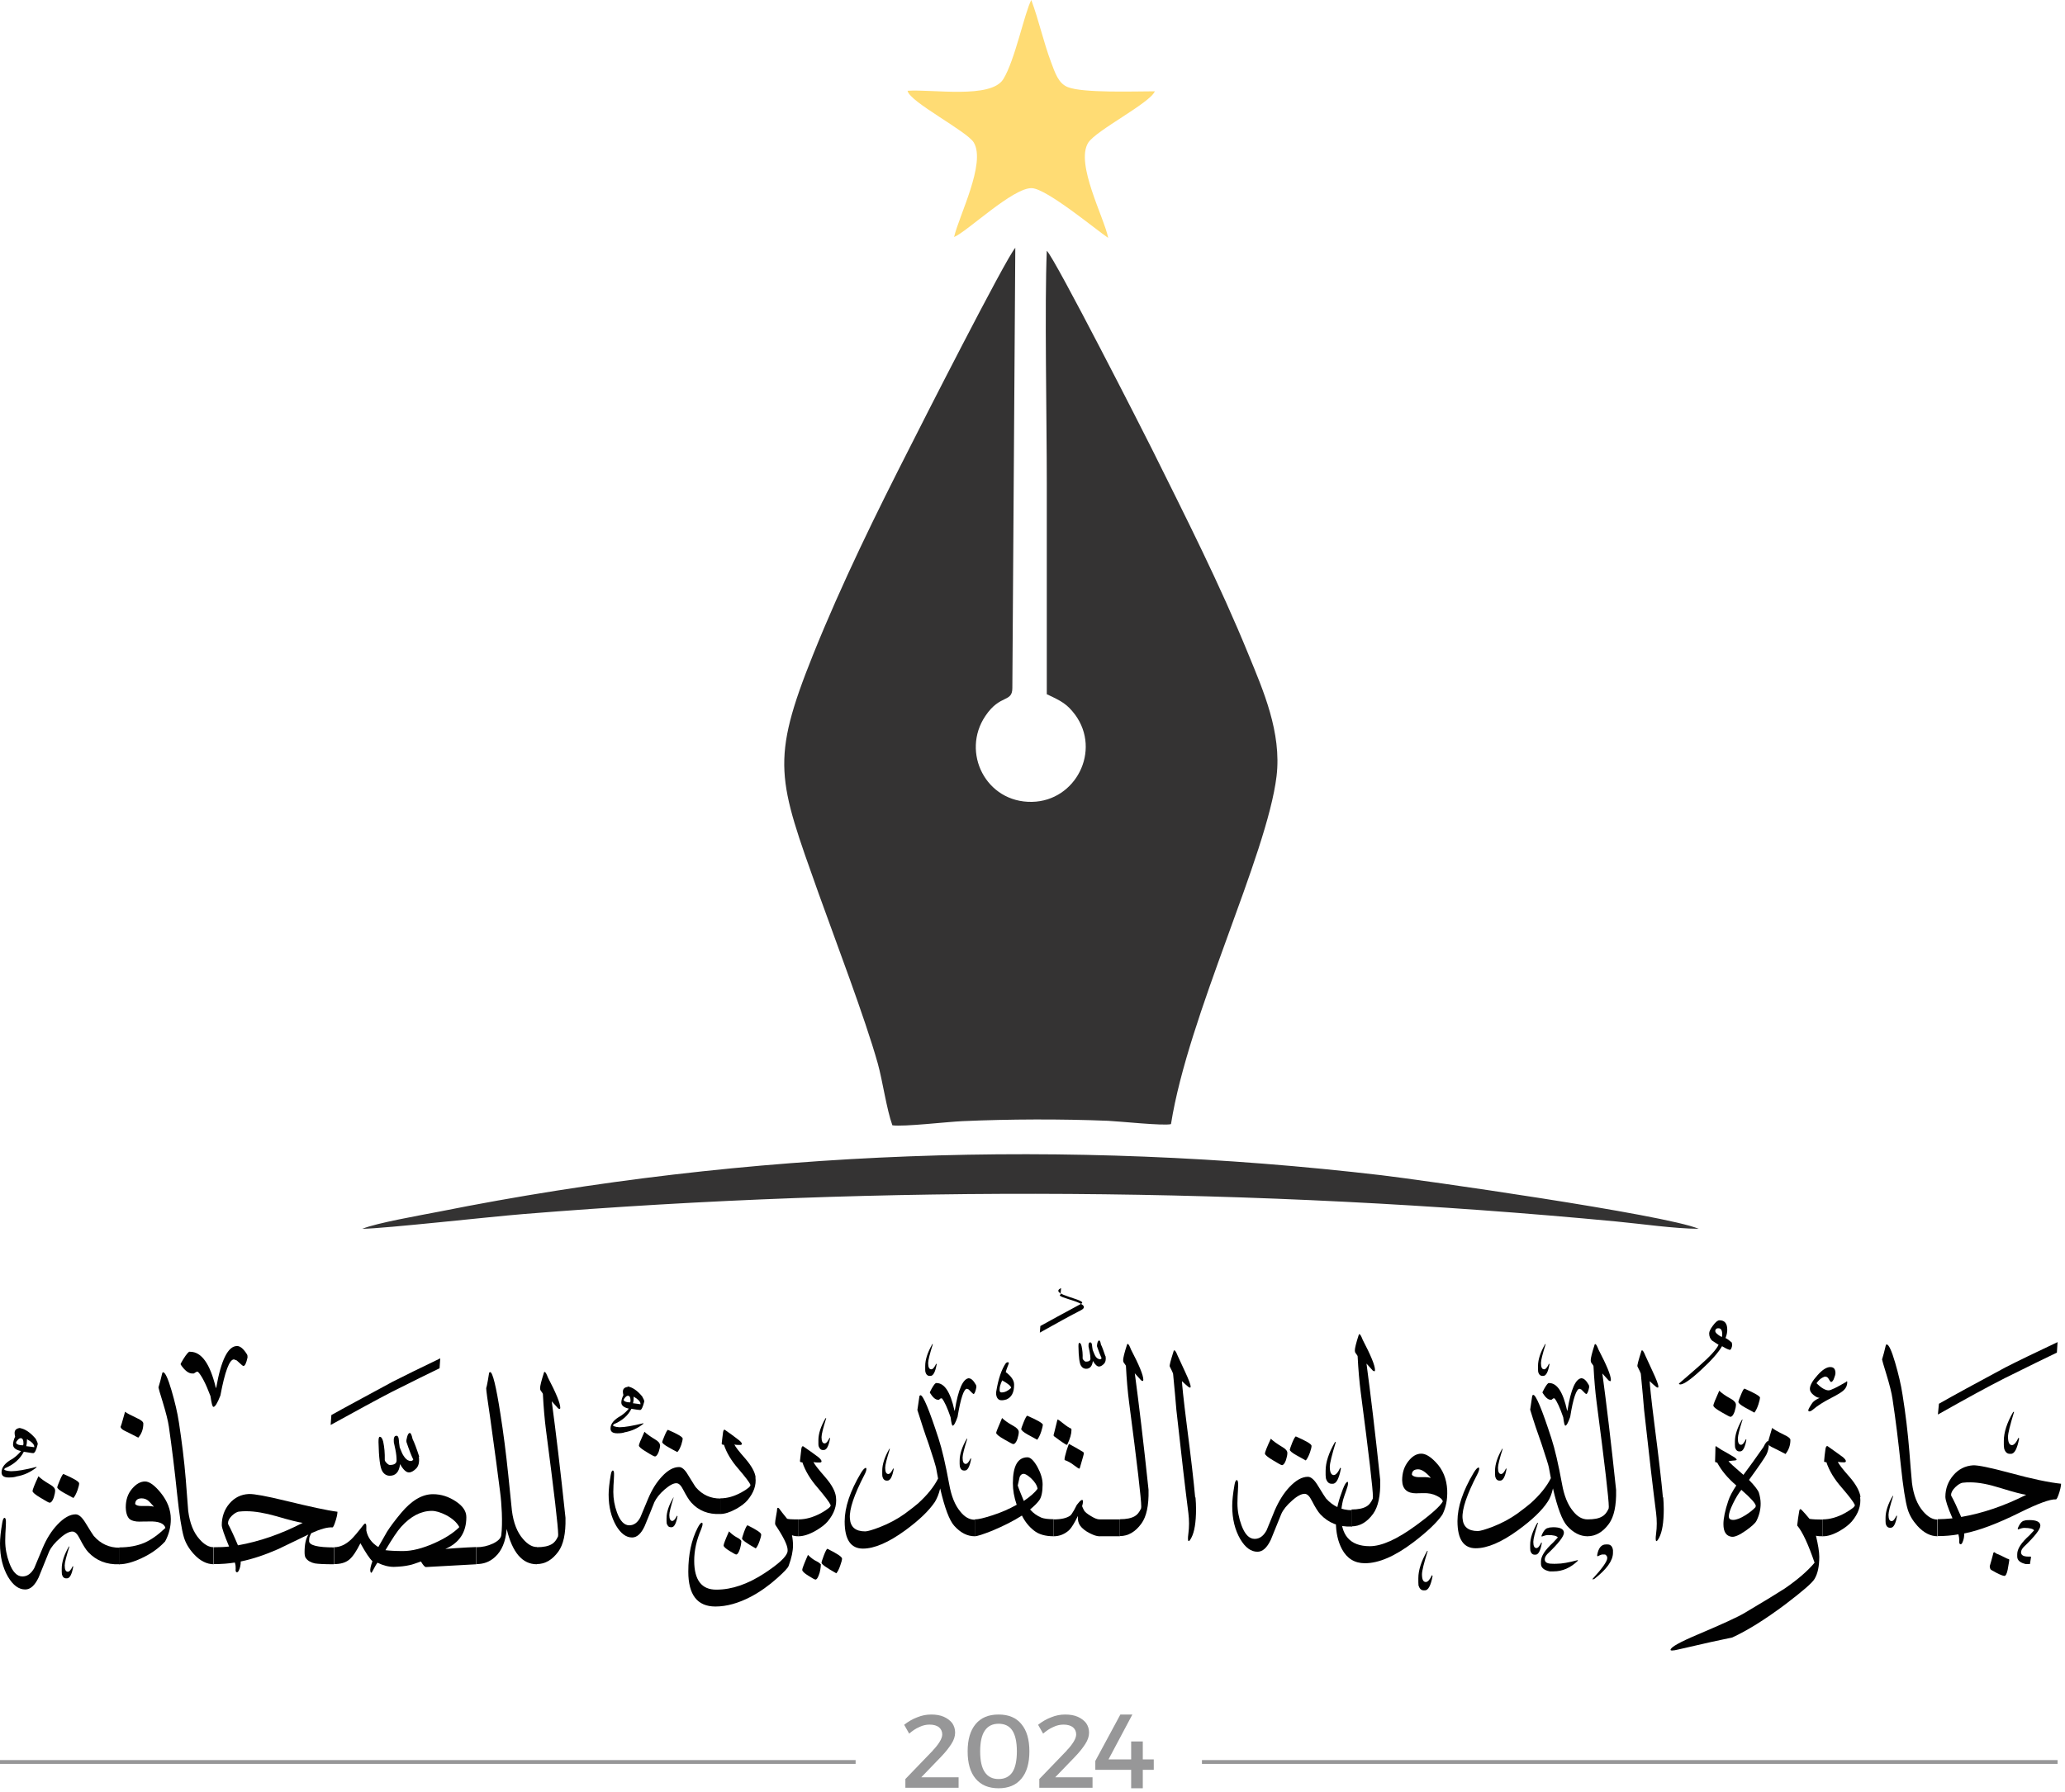 <svg width="174" height="151" viewBox="0 0 174 151" fill="none" xmlns="http://www.w3.org/2000/svg">
<path fill-rule="evenodd" clip-rule="evenodd" d="M75.203 94.844C76.156 94.976 79.791 94.551 81.095 94.492C85.038 94.316 89.42 94.302 93.378 94.463C94.345 94.507 98.068 94.903 98.669 94.741C100.12 85.552 106.759 72.111 107.565 65.413C108.005 61.734 106.422 58.143 105.22 55.212C102.758 49.173 99.885 43.531 97.086 37.888C96.529 36.759 88.893 21.765 88.204 21.135C88.013 25.693 88.204 35.382 88.204 40.731V58.51C89.464 59.096 89.919 59.345 90.593 60.239C92.806 63.259 90.652 67.509 86.958 67.582C83.074 67.656 80.963 63.405 83.03 60.342C84.276 58.48 85.302 59.243 85.302 57.982L85.551 20.886C84.76 21.751 77.387 36.261 76.713 37.609C73.855 43.208 70.938 49.144 68.52 55.153C64.885 64.197 65.545 65.662 68.974 75.292C70.367 79.19 72.873 85.757 73.958 89.611C74.368 91.077 74.705 93.495 75.189 94.829" fill="#343333"/>
<path fill-rule="evenodd" clip-rule="evenodd" d="M30.545 103.565C32.494 103.536 41.215 102.554 44.132 102.319C74.471 99.857 105.88 100.062 136.205 102.949C138.374 103.155 141.042 103.55 143.138 103.565C140.236 102.348 119.526 99.417 116.419 99.051C89.875 95.944 63.171 96.896 37.023 102.114C35.455 102.422 31.732 103.067 30.53 103.565" fill="#343333"/>
<path fill-rule="evenodd" clip-rule="evenodd" d="M76.478 7.665C76.654 8.589 81.462 11.051 82.048 12.004C83.103 13.748 80.788 18.218 80.392 19.977C81.462 19.552 85.39 15.771 86.958 15.859C88.233 15.932 92.352 19.361 93.378 20.05C93.055 18.365 90.593 13.792 91.692 12.033C92.337 10.992 96.925 8.677 97.306 7.695C95.693 7.695 91.252 7.856 89.977 7.343C89.186 7.035 88.907 6.156 88.556 5.218C87.911 3.488 87.544 1.744 86.899 0C86.343 1.026 85.522 5.086 84.54 6.669C83.499 8.354 78.574 7.504 76.464 7.651" fill="#FFDC74"/>
<path d="M37.096 114.499L37.038 115.32C36.217 115.716 34.868 116.375 33.007 117.313C31.761 117.958 30.046 118.896 27.862 120.098L27.921 119.263C28.962 118.676 30.691 117.753 33.066 116.463C34.047 115.965 35.381 115.305 37.096 114.484M35.293 122.78C35.352 123.22 35.279 123.542 35.074 123.762C34.854 123.982 34.648 124.099 34.458 124.099C34.223 124.099 33.974 123.865 33.71 123.396C33.637 124.055 33.344 124.378 32.846 124.378C32.582 124.378 32.362 124.246 32.215 123.997C32.025 123.689 31.922 122.868 31.893 121.534C31.893 121.241 31.922 121.095 31.996 121.095C32.127 121.095 32.215 121.227 32.289 121.505C32.391 121.974 32.435 122.487 32.421 123.044C32.421 123.117 32.479 123.205 32.582 123.308C32.684 123.41 32.773 123.469 32.846 123.469C33.227 123.469 33.417 123.337 33.417 123.088C33.417 122.824 33.388 122.516 33.315 122.165C33.227 121.769 33.183 121.564 33.183 121.549C33.154 121.183 33.227 121.007 33.403 121.007C33.52 121.007 33.593 121.124 33.608 121.373C33.608 121.49 33.637 121.696 33.681 121.989C33.813 122.326 33.916 122.575 34.004 122.692C34.15 122.927 34.311 123.073 34.487 123.117C34.634 123.161 34.751 123.132 34.824 123.015C34.678 122.722 34.487 122.238 34.253 121.549C34.223 121.432 34.253 121.285 34.311 121.08C34.37 120.875 34.443 120.772 34.531 120.772C34.619 120.772 34.693 120.948 34.766 121.285C34.912 121.578 35.103 122.077 35.323 122.766" fill="#010101"/>
<path d="M60.693 127.602C59.682 127.646 58.861 127.324 58.246 126.635C58.055 126.43 57.835 126.063 57.572 125.565C57.396 125.213 57.22 125.023 57.014 125.008C56.765 124.993 56.428 125.169 56.003 125.536C55.578 125.902 55.3 126.268 55.138 126.606C54.875 127.28 54.596 127.954 54.318 128.628C54.025 129.258 53.673 129.581 53.262 129.581C52.749 129.581 52.31 129.244 51.914 128.584C51.504 127.866 51.284 127.001 51.284 125.975C51.284 125.565 51.342 125.008 51.46 124.319C51.504 124.055 51.562 123.938 51.636 123.938C51.723 123.938 51.753 124.085 51.738 124.378C51.738 124.612 51.709 124.891 51.694 125.184C51.694 125.404 51.679 125.594 51.679 125.741C51.679 126.327 51.782 126.899 51.987 127.47C52.251 128.188 52.588 128.555 53.028 128.555C53.409 128.555 53.717 128.335 53.951 127.895C54.171 127.368 54.391 126.84 54.611 126.312C54.933 125.55 55.314 124.935 55.769 124.451C56.267 123.909 56.751 123.645 57.22 123.645C57.454 123.645 57.703 123.85 57.953 124.275C58.363 124.935 58.583 125.301 58.641 125.36C59.184 125.99 59.873 126.298 60.693 126.298V127.617V127.602ZM52.867 116.844C53.292 116.917 53.702 117.196 54.112 117.694C54.23 117.899 54.288 118.031 54.288 118.119C54.171 118.588 54.054 118.837 53.937 118.837C53.819 118.837 53.57 118.794 53.204 118.735C52.911 119.321 52.412 119.746 51.709 120.039L51.665 120.113V120.171C51.665 120.171 51.841 120.274 52.178 120.289H52.222C52.647 120.289 53.306 120.171 54.215 119.951V119.995C53.746 120.376 53.218 120.611 52.647 120.714C52.5 120.772 52.28 120.801 52.017 120.801C51.636 120.801 51.445 120.67 51.445 120.406V120.376C51.445 119.995 51.738 119.644 52.324 119.321C52.588 119.145 52.808 118.94 52.984 118.72C52.574 118.632 52.354 118.456 52.354 118.207C52.354 118.031 52.412 117.812 52.529 117.577C52.5 117.474 52.486 117.372 52.486 117.284C52.486 117.049 52.632 116.917 52.911 116.888M52.559 117.929V118.031C52.632 118.134 52.823 118.193 53.101 118.193L53.13 118.075C53.13 117.782 53.057 117.636 52.911 117.636H52.896C52.808 117.636 52.691 117.738 52.559 117.943M53.394 117.724V117.768C53.394 117.943 53.38 118.119 53.336 118.266C53.702 118.31 53.907 118.339 53.966 118.354V118.31C53.966 118.134 53.775 117.929 53.394 117.709M55.622 121.783C55.622 121.945 55.578 122.135 55.505 122.355C55.402 122.619 55.3 122.751 55.182 122.751C55.124 122.751 54.889 122.634 54.493 122.384C54.054 122.121 53.834 121.945 53.834 121.827C53.834 121.725 53.995 121.344 54.303 120.67C54.479 120.845 54.787 121.065 55.197 121.314C55.475 121.476 55.607 121.637 55.607 121.783M57.527 121.241C57.527 121.329 57.483 121.505 57.41 121.754C57.308 122.047 57.19 122.267 57.073 122.384C56.824 122.253 56.575 122.121 56.326 121.974C55.974 121.783 55.798 121.622 55.798 121.534C55.798 121.49 55.871 121.314 56.003 120.992C56.135 120.67 56.238 120.508 56.282 120.508C57.102 120.86 57.527 121.109 57.527 121.256M56.765 126.195C56.516 126.972 56.399 127.485 56.399 127.69C56.399 128.013 56.487 128.188 56.648 128.188C56.765 128.188 56.897 128.042 57.044 127.749H57.058L57.088 127.793C56.971 128.408 56.809 128.716 56.59 128.716H56.516C56.355 128.716 56.252 128.614 56.179 128.408C56.179 128.32 56.164 128.247 56.164 128.203V127.954C56.164 127.441 56.355 126.869 56.736 126.224H56.78L56.765 126.195Z" fill="#010101"/>
<path d="M63.654 124.509C63.742 125.168 63.508 125.813 62.995 126.429C62.789 126.678 62.467 126.927 62.027 127.176C61.514 127.455 61.074 127.601 60.693 127.601V126.282C61.265 126.282 61.851 126.121 62.467 125.784C63.024 125.476 63.273 125.256 63.229 125.139C63.141 124.919 62.789 124.465 62.188 123.761C61.617 123.102 61.221 122.442 61.001 121.768C60.869 121.768 60.811 121.739 60.811 121.665C60.84 121.431 60.869 121.108 60.928 120.698C60.957 120.507 61.03 120.449 61.118 120.537C61.441 120.757 61.822 121.035 62.276 121.387C62.438 121.519 62.511 121.621 62.511 121.695C62.511 121.753 62.452 121.783 62.364 121.783C62.174 121.783 62.013 121.783 61.88 121.739C61.939 121.9 62.247 122.31 62.819 122.955C63.317 123.541 63.61 124.054 63.669 124.509M62.467 129.858C62.467 129.858 62.467 130.137 62.364 130.489C62.262 130.84 62.144 131.016 62.027 131.016C61.983 131.016 61.793 130.914 61.485 130.723C61.148 130.518 60.972 130.357 60.972 130.254C60.972 130.152 61.118 129.756 61.426 129.067C61.646 129.287 61.88 129.463 62.1 129.58C62.276 129.668 62.394 129.756 62.452 129.858M64.138 129.345C64.138 129.448 64.094 129.624 64.006 129.873C63.903 130.166 63.801 130.371 63.683 130.503C62.907 130.064 62.525 129.785 62.525 129.668C62.525 129.624 62.584 129.433 62.701 129.096C62.833 128.73 62.936 128.554 62.995 128.554C63.757 128.935 64.138 129.184 64.138 129.331" fill="#010101"/>
<path d="M67.275 129.478C67.055 129.478 66.879 129.448 66.732 129.39C66.791 129.683 66.82 129.976 66.82 130.24C66.82 130.724 66.703 131.295 66.454 131.969C66.395 132.145 66.073 132.482 65.501 132.995C64.783 133.64 64.035 134.168 63.259 134.578C62.218 135.121 61.221 135.399 60.283 135.399C58.759 135.399 57.997 134.417 57.997 132.453C57.997 131.017 58.261 129.785 58.788 128.759C58.935 128.481 59.052 128.334 59.14 128.334C59.184 128.334 59.199 128.378 59.199 128.452C59.199 128.554 59.155 128.701 59.081 128.891C58.686 129.8 58.495 130.68 58.495 131.544C58.495 133.171 59.125 133.992 60.371 133.977C61.676 133.977 63.024 133.508 64.431 132.585C65.589 131.823 66.234 131.236 66.351 130.811C66.366 130.753 66.366 130.694 66.366 130.636C66.366 130.254 66.029 129.551 65.34 128.525C65.325 128.496 65.311 128.452 65.311 128.378C65.311 128.276 65.34 128.056 65.398 127.748C65.457 127.44 65.486 127.235 65.486 127.133C65.516 127.074 65.56 127.059 65.633 127.118C65.794 127.338 66.014 127.631 66.307 127.983C66.351 128.041 66.688 128.056 67.289 128.056V129.478H67.275Z" fill="#010101"/>
<path d="M70.44 126.181C70.528 126.884 70.293 127.573 69.737 128.233C69.517 128.496 69.165 128.76 68.71 129.024C68.168 129.332 67.684 129.478 67.289 129.478V128.057C67.89 128.057 68.52 127.881 69.18 127.529C69.766 127.192 70.044 126.972 69.986 126.84C69.883 126.606 69.517 126.122 68.886 125.375C68.271 124.671 67.846 123.953 67.611 123.249C67.465 123.249 67.406 123.22 67.406 123.132C67.435 122.883 67.479 122.531 67.523 122.106C67.553 121.901 67.626 121.842 67.728 121.93C68.066 122.165 68.491 122.458 68.974 122.824C69.135 122.971 69.224 123.073 69.224 123.161C69.224 123.235 69.165 123.264 69.062 123.264C68.857 123.264 68.681 123.264 68.549 123.22C68.608 123.396 68.945 123.821 69.546 124.51C70.088 125.14 70.381 125.682 70.44 126.166M69.165 131.882C69.165 131.882 69.165 132.175 69.062 132.556C68.945 132.937 68.828 133.128 68.71 133.128C68.652 133.128 68.461 133.025 68.139 132.82C67.772 132.6 67.597 132.424 67.597 132.307C67.597 132.205 67.758 131.78 68.08 131.047C68.329 131.296 68.564 131.472 68.813 131.589C68.989 131.677 69.121 131.779 69.194 131.897M69.619 119.526C69.355 120.362 69.224 120.89 69.224 121.124C69.224 121.476 69.311 121.652 69.487 121.652C69.619 121.652 69.751 121.49 69.898 121.183H69.912L69.942 121.227C69.824 121.886 69.649 122.209 69.414 122.209H69.326C69.165 122.209 69.048 122.091 68.974 121.872C68.96 121.784 68.96 121.71 68.96 121.652V121.373C68.96 120.831 69.165 120.215 69.561 119.526H69.605H69.619ZM70.953 131.354C70.953 131.457 70.909 131.648 70.806 131.926C70.704 132.234 70.587 132.468 70.469 132.6C69.634 132.131 69.224 131.838 69.224 131.706C69.224 131.648 69.282 131.457 69.414 131.105C69.561 130.724 69.663 130.534 69.722 130.534C70.543 130.944 70.953 131.208 70.953 131.369" fill="#010101"/>
<path d="M82.136 129.478C81.506 129.478 80.934 129.185 80.407 128.598C79.996 128.144 79.601 127.089 79.22 125.447C79.117 125.901 78.956 126.282 78.78 126.576C78.281 127.323 77.446 128.129 76.259 128.994C74.867 130.005 73.679 130.518 72.712 130.518C71.686 130.518 71.173 129.756 71.173 128.232C71.173 127.045 71.627 125.682 72.536 124.157C72.712 123.864 72.859 123.718 72.947 123.718C72.99 123.718 73.005 123.747 73.005 123.806C73.005 123.923 72.947 124.099 72.829 124.318C71.965 125.989 71.554 127.206 71.613 127.968C71.657 128.701 72.082 129.067 72.903 129.067C73.093 129.067 73.504 128.95 74.119 128.715C74.91 128.408 75.614 128.027 76.23 127.587C76.743 127.206 77.124 126.913 77.358 126.708C78.12 126.019 78.692 125.315 79.044 124.612C79 124.406 78.941 124.084 78.868 123.674C78.838 123.527 78.633 122.853 78.238 121.666C77.93 120.816 77.622 119.863 77.3 118.837L77.475 117.65C77.475 117.65 77.534 117.591 77.563 117.591C77.783 117.591 78.296 118.808 79.088 121.255C79.381 122.149 79.674 123.424 79.982 125.095C80.158 126.092 80.465 126.854 80.905 127.382C81.272 127.851 81.682 128.085 82.136 128.085V129.507V129.478ZM74.984 122.105C74.72 122.941 74.588 123.468 74.588 123.703C74.588 124.055 74.676 124.231 74.852 124.231C74.984 124.231 75.116 124.069 75.262 123.762H75.277L75.306 123.806C75.189 124.465 75.013 124.787 74.779 124.787H74.705C74.544 124.787 74.412 124.67 74.354 124.45C74.339 124.348 74.339 124.289 74.339 124.231V123.952C74.339 123.41 74.544 122.794 74.94 122.105H74.984ZM78.604 113.282C78.34 114.117 78.208 114.645 78.208 114.88C78.208 115.231 78.296 115.407 78.472 115.407C78.604 115.407 78.736 115.246 78.882 114.938H78.897L78.927 114.982C78.809 115.642 78.633 115.964 78.399 115.964H78.326C78.164 115.964 78.032 115.847 77.974 115.627C77.959 115.539 77.959 115.451 77.959 115.407V115.129C77.959 114.586 78.164 113.971 78.56 113.282H78.604ZM81.653 116.169C81.829 116.169 82.034 116.36 82.239 116.726C82.254 116.756 82.268 116.814 82.268 116.873V116.932C82.195 117.298 82.107 117.488 82.034 117.488C82.004 117.488 81.872 117.371 81.623 117.107L81.477 117.049C81.213 117.049 80.949 117.84 80.685 119.423C80.509 119.921 80.377 120.156 80.275 120.156C80.216 120.156 80.158 119.921 80.099 119.452C79.82 118.632 79.571 118.104 79.366 117.855H79.264L79.117 117.972H79.029C78.824 117.972 78.604 117.782 78.355 117.386V117.327C78.56 116.902 78.736 116.638 78.853 116.565H78.912C79.586 116.565 80.084 117.327 80.421 118.866V118.896H80.451C80.744 117.063 81.154 116.155 81.682 116.155M81.506 121.255C81.242 122.091 81.11 122.618 81.11 122.853C81.11 123.205 81.198 123.38 81.374 123.38C81.506 123.38 81.638 123.219 81.785 122.911H81.799L81.829 122.955C81.711 123.615 81.535 123.937 81.301 123.937H81.228C81.052 123.937 80.934 123.82 80.876 123.6C80.876 123.512 80.861 123.424 80.861 123.38V123.102C80.861 122.56 81.066 121.944 81.462 121.255H81.506Z" fill="#010101"/>
<path d="M88.776 129.477C88.072 129.477 87.515 129.316 87.12 128.994C86.709 128.671 86.372 128.261 86.108 127.733C85.405 128.187 84.584 128.598 83.646 128.994C82.84 129.316 82.341 129.477 82.136 129.477V128.056C82.444 128.056 82.928 127.938 83.602 127.718C84.35 127.484 85.038 127.176 85.668 126.824C85.449 126.194 85.346 125.579 85.346 125.007C85.346 123.556 85.757 122.823 86.577 122.823C86.826 122.823 87.105 123.087 87.413 123.629C87.706 124.172 87.852 124.655 87.852 125.11C87.852 125.754 87.75 126.209 87.559 126.458C87.398 126.678 87.134 126.942 86.797 127.22C87.076 127.543 87.398 127.762 87.75 127.909C87.97 127.997 88.321 128.041 88.776 128.041V129.463V129.477ZM85.844 120.683C85.844 120.844 85.8 121.05 85.727 121.284C85.625 121.563 85.507 121.709 85.375 121.709C85.317 121.709 85.068 121.577 84.642 121.328C84.174 121.064 83.939 120.874 83.939 120.757C83.939 120.698 84.1 120.288 84.437 119.511C84.628 119.701 84.95 119.936 85.405 120.185C85.698 120.346 85.844 120.522 85.844 120.698M84.936 114.806C84.936 114.806 85.009 114.835 85.009 114.894C84.833 115.348 84.745 115.597 84.745 115.641C85.214 115.993 85.449 116.345 85.449 116.682V116.726C85.449 117.356 85.243 117.752 84.818 117.942C84.672 117.986 84.555 118.016 84.452 118.016H84.393C84.144 118.016 83.983 117.855 83.939 117.532V117.312C84.115 116.213 84.393 115.407 84.76 114.879C84.818 114.835 84.877 114.806 84.936 114.806ZM84.452 116.33C84.305 116.638 84.232 116.887 84.232 117.063V117.18C84.232 117.298 84.291 117.356 84.393 117.356C84.672 117.356 84.936 117.224 85.2 116.975C85.2 116.829 84.95 116.623 84.452 116.345M87.427 125.476C87.383 125.183 87.193 124.89 86.885 124.597C86.607 124.347 86.401 124.216 86.255 124.216C86.108 124.216 85.991 124.303 85.918 124.479C85.918 124.523 85.844 124.758 85.757 125.198C85.844 125.476 86.02 125.901 86.269 126.502C86.826 126.121 87.207 125.784 87.427 125.476ZM87.867 120.082C87.867 120.185 87.823 120.375 87.735 120.654C87.633 120.962 87.515 121.196 87.398 121.343C87.134 121.196 86.856 121.05 86.592 120.903C86.225 120.698 86.05 120.537 86.05 120.434C86.05 120.39 86.123 120.2 86.255 119.862C86.401 119.496 86.504 119.32 86.563 119.32C87.442 119.701 87.882 119.965 87.882 120.097" fill="#010101"/>
<path d="M89.406 108.563L89.362 109.105C88.805 109.369 92.308 109.808 91.062 110.439C90.227 110.864 89.084 111.494 87.618 112.315L87.662 111.758C88.365 111.362 89.509 110.746 91.106 109.882C91.766 109.545 88.263 109.105 89.406 108.563ZM93.158 114.293C93.202 114.587 93.158 114.806 93.012 114.953C92.865 115.1 92.733 115.173 92.601 115.173C92.44 115.173 92.279 115.012 92.088 114.704C92.03 115.143 91.839 115.363 91.517 115.363C91.341 115.363 91.194 115.275 91.092 115.114C90.96 114.924 90.886 114.367 90.872 113.473C90.872 113.282 90.886 113.179 90.945 113.179C91.033 113.179 91.091 113.267 91.135 113.458C91.209 113.78 91.238 114.132 91.224 114.484C91.224 114.528 91.253 114.587 91.326 114.66C91.399 114.733 91.458 114.762 91.502 114.762C91.751 114.762 91.883 114.674 91.883 114.513C91.883 114.352 91.854 114.132 91.81 113.912C91.751 113.649 91.722 113.502 91.722 113.487C91.707 113.253 91.751 113.136 91.868 113.136C91.942 113.136 92 113.209 92.015 113.37C92.015 113.443 92.044 113.59 92.073 113.78C92.162 114.015 92.235 114.176 92.279 114.264C92.367 114.425 92.484 114.513 92.601 114.543C92.704 114.587 92.777 114.557 92.821 114.469C92.733 114.279 92.601 113.956 92.44 113.487C92.425 113.414 92.44 113.311 92.469 113.179C92.513 113.048 92.557 112.974 92.616 112.974C92.674 112.974 92.733 113.092 92.762 113.311C92.865 113.502 92.982 113.839 93.144 114.308" fill="#010101"/>
<path d="M90.256 120.392C90.256 120.392 90.285 120.45 90.285 120.509C90.285 120.846 90.168 121.257 89.934 121.74C89.934 121.755 89.904 121.77 89.89 121.77C89.816 121.77 89.465 121.535 88.82 121.051C88.79 121.037 88.776 120.993 88.776 120.934C88.776 120.978 88.878 120.553 89.098 119.659C89.098 119.659 89.113 119.644 89.127 119.644C89.171 119.644 89.318 119.747 89.567 119.952C89.86 120.187 90.08 120.333 90.256 120.407M92.63 129.479C92.425 129.479 92.162 129.391 91.839 129.23C91.458 129.039 91.18 128.819 91.004 128.57C90.857 128.35 90.798 128.087 90.828 127.764C90.535 128.365 90.285 128.761 90.11 128.937C89.743 129.288 89.289 129.479 88.776 129.479V128.057C89.406 128.057 89.875 127.955 90.183 127.735C90.256 127.676 90.359 127.53 90.491 127.295C90.637 127.017 90.71 126.87 90.74 126.826C91.077 126.386 91.253 126.298 91.253 126.562C91.253 126.665 91.223 126.782 91.18 126.943C91.209 127.031 91.267 127.149 91.341 127.295C91.414 127.427 91.605 127.588 91.927 127.779C92.235 127.969 92.469 128.057 92.645 128.057V129.479H92.63ZM91.282 122.385C91.282 122.385 91.326 122.444 91.326 122.502C91.326 122.561 91.209 122.957 90.989 123.719C90.989 123.748 90.96 123.778 90.93 123.778C90.901 123.778 90.754 123.69 90.505 123.499C90.227 123.279 89.948 123.133 89.714 123.059C89.714 123.059 89.699 123.03 89.699 123.001C89.699 122.883 89.758 122.634 89.875 122.239C89.992 121.872 90.066 121.682 90.08 121.696C90.417 121.872 90.813 122.107 91.311 122.4" fill="#010101"/>
<path d="M94.36 128.056H92.63V129.477H94.36V128.056Z" fill="#010101"/>
<path d="M96.778 125.594C96.808 126.884 96.602 127.822 96.177 128.408C95.664 129.112 95.063 129.463 94.36 129.463V128.042C94.917 128.042 95.327 127.954 95.606 127.793C95.826 127.675 96.001 127.455 96.148 127.133C96.148 127.118 96.163 127.06 96.163 126.972C96.163 126.356 95.826 123.425 95.137 118.178C95.019 117.269 94.931 116.258 94.873 115.129C94.873 115.085 94.8 114.997 94.697 114.851C94.653 114.792 94.638 114.719 94.638 114.631C94.638 114.455 94.741 114.015 94.961 113.341C94.975 113.297 94.99 113.268 95.019 113.268C95.093 113.268 95.181 113.429 95.298 113.737C95.987 115.056 96.338 115.906 96.338 116.287C96.338 116.36 96.324 116.39 96.28 116.39C96.251 116.39 96.207 116.375 96.148 116.331C96.148 116.331 95.957 116.126 95.62 115.745C95.957 118.251 96.353 121.534 96.778 125.565" fill="#010101"/>
<path d="M100.736 126.209C100.765 126.546 100.78 126.869 100.78 127.191C100.78 128.305 100.648 129.111 100.384 129.609C100.281 129.8 100.208 129.888 100.164 129.888C100.091 129.888 100.076 129.668 100.135 129.243C100.208 128.701 100.208 128.129 100.135 127.528C99.886 125.593 99.549 122.706 99.124 118.837C99.065 118.133 98.977 117.107 98.845 115.773C98.83 115.7 98.728 115.495 98.567 115.173C98.522 115.099 98.64 114.674 98.889 113.883C98.889 113.839 98.918 113.809 98.948 113.809C99.021 113.809 99.109 113.956 99.226 114.249C99.431 114.689 99.636 115.143 99.842 115.583C100.164 116.272 100.325 116.697 100.325 116.873C100.325 116.931 100.311 116.946 100.267 116.946C100.237 116.946 100.193 116.931 100.135 116.887C99.974 116.755 99.783 116.594 99.593 116.404C99.593 116.594 99.71 117.825 100.003 120.126C100.355 122.853 100.589 124.875 100.706 126.194" fill="#010101"/>
<path d="M113.883 128.658C112.798 128.702 111.934 128.35 111.259 127.632C111.054 127.412 110.82 127.031 110.541 126.489C110.351 126.108 110.16 125.917 109.955 125.903C109.691 125.888 109.325 126.064 108.885 126.46C108.431 126.855 108.123 127.236 107.962 127.603C107.668 128.321 107.375 129.039 107.082 129.772C106.76 130.446 106.393 130.783 105.954 130.783C105.411 130.783 104.928 130.432 104.503 129.713C104.063 128.951 103.828 128.028 103.828 126.929C103.828 126.489 103.887 125.903 104.019 125.155C104.063 124.877 104.136 124.745 104.209 124.745C104.297 124.745 104.341 124.906 104.327 125.228C104.327 125.478 104.297 125.771 104.283 126.093C104.283 126.342 104.268 126.533 104.268 126.694C104.268 127.324 104.385 127.94 104.605 128.541C104.884 129.303 105.25 129.699 105.719 129.699C106.129 129.699 106.452 129.464 106.716 128.995C106.95 128.424 107.185 127.867 107.405 127.31C107.756 126.504 108.167 125.844 108.65 125.331C109.193 124.759 109.706 124.466 110.204 124.466C110.453 124.466 110.717 124.686 110.996 125.126C111.421 125.829 111.67 126.21 111.728 126.284C112.315 126.943 113.033 127.28 113.912 127.28V128.702L113.883 128.658ZM108.475 122.458C108.475 122.62 108.431 122.825 108.357 123.059C108.255 123.338 108.137 123.484 108.02 123.484C107.962 123.484 107.712 123.352 107.287 123.089C106.818 122.81 106.584 122.62 106.584 122.502C106.584 122.4 106.745 121.975 107.082 121.256C107.273 121.447 107.595 121.681 108.035 121.945C108.328 122.107 108.475 122.282 108.475 122.458ZM110.512 121.872C110.512 121.975 110.468 122.151 110.38 122.414C110.263 122.737 110.145 122.957 110.028 123.089C109.764 122.942 109.486 122.795 109.237 122.649C108.87 122.444 108.68 122.282 108.68 122.18C108.68 122.136 108.753 121.945 108.885 121.594C109.032 121.242 109.134 121.066 109.193 121.066C110.072 121.447 110.512 121.711 110.512 121.857M112.564 121.52C112.227 122.62 112.051 123.323 112.051 123.616C112.051 124.085 112.168 124.32 112.388 124.32C112.549 124.32 112.74 124.115 112.93 123.704H112.945L112.989 123.763C112.828 124.613 112.608 125.053 112.3 125.053H112.197C111.978 125.053 111.816 124.906 111.728 124.613C111.714 124.481 111.699 124.393 111.699 124.32V123.953C111.699 123.25 111.963 122.444 112.49 121.535H112.534L112.564 121.52Z" fill="#010101"/>
<path d="M116.301 124.774C116.33 126.063 116.125 127.002 115.7 127.588C115.187 128.291 114.586 128.643 113.883 128.643V127.221C114.44 127.221 114.85 127.133 115.129 126.972C115.348 126.855 115.524 126.635 115.671 126.313C115.671 126.298 115.685 126.239 115.685 126.151C115.685 125.536 115.348 122.604 114.659 117.357C114.542 116.449 114.454 115.437 114.396 114.309C114.396 114.265 114.322 114.177 114.22 114.03C114.176 113.972 114.161 113.898 114.161 113.81C114.161 113.635 114.264 113.195 114.484 112.521C114.498 112.477 114.513 112.447 114.542 112.447C114.615 112.447 114.703 112.609 114.821 112.916C115.51 114.236 115.861 115.086 115.861 115.467C115.861 115.54 115.847 115.569 115.803 115.569C115.773 115.569 115.729 115.555 115.671 115.511C115.671 115.511 115.48 115.305 115.143 114.924C115.48 117.431 115.876 120.714 116.301 124.744" fill="#010101"/>
<path d="M121.944 125.61C121.973 126.372 121.841 127.061 121.533 127.662C121.079 128.321 120.258 129.098 119.086 129.992C117.532 131.165 116.184 131.751 115.011 131.751C114.146 131.751 113.501 131.355 113.076 130.564C112.739 129.934 112.563 129.157 112.563 128.248C112.563 128.131 112.563 128.013 112.563 127.882C112.607 127.207 112.798 126.416 113.135 125.551C113.296 125.111 113.443 124.892 113.545 124.892C113.575 124.892 113.589 124.936 113.589 125.009C113.589 125.141 113.531 125.361 113.428 125.639C113.311 125.962 113.223 126.225 113.164 126.431C113.076 126.812 113.018 127.178 113.003 127.53C112.945 129.391 113.751 130.315 115.421 130.315C116.433 130.315 117.723 129.728 119.306 128.57C120.625 127.603 121.372 126.929 121.577 126.533C121.533 126.372 121.372 126.225 121.079 126.079C120.742 125.903 120.361 125.83 119.936 125.844C119.599 125.844 119.393 125.859 119.32 125.859C118.558 125.859 118.162 125.493 118.148 124.76C118.148 124.144 118.309 123.602 118.675 123.147C119.012 122.722 119.364 122.517 119.76 122.517C120.112 122.517 120.522 122.752 120.976 123.235C121.577 123.851 121.9 124.642 121.944 125.595M120.551 124.54C120.141 124.071 119.789 123.836 119.496 123.836C119.159 123.836 118.968 123.983 118.968 124.291C119.042 124.408 119.218 124.481 119.496 124.496C119.701 124.496 119.906 124.496 120.112 124.496C120.258 124.496 120.405 124.525 120.551 124.555M120.302 130.71C119.98 131.736 119.818 132.396 119.818 132.689C119.818 133.114 119.921 133.334 120.141 133.334C120.302 133.334 120.478 133.143 120.654 132.762H120.669L120.713 132.821C120.566 133.627 120.346 134.037 120.068 134.037H119.965C119.76 134.037 119.613 133.905 119.525 133.627C119.525 133.51 119.511 133.422 119.511 133.349V133.011C119.511 132.337 119.76 131.575 120.258 130.71H120.302Z" fill="#010101"/>
<path d="M133.772 129.478C133.142 129.478 132.57 129.185 132.042 128.598C131.632 128.144 131.236 127.089 130.855 125.447C130.753 125.901 130.606 126.282 130.415 126.561C129.932 127.308 129.082 128.115 127.894 128.979C126.502 129.991 125.315 130.489 124.348 130.489C123.322 130.489 122.809 129.727 122.809 128.203C122.809 127.015 123.263 125.652 124.172 124.128C124.348 123.835 124.494 123.688 124.582 123.688C124.626 123.688 124.641 123.718 124.641 123.776C124.641 123.893 124.582 124.069 124.465 124.289C123.6 125.96 123.19 127.177 123.234 127.939C123.278 128.672 123.703 129.038 124.523 129.038C124.714 129.038 125.124 128.921 125.755 128.686C126.546 128.378 127.25 127.997 127.865 127.558C128.378 127.177 128.759 126.883 128.994 126.678C129.756 125.989 130.327 125.286 130.679 124.582C130.635 124.377 130.577 124.055 130.503 123.644C130.474 123.498 130.269 122.823 129.873 121.636C129.565 120.786 129.243 119.834 128.935 118.808L129.111 117.62C129.111 117.62 129.17 117.562 129.199 117.562C129.419 117.562 129.932 118.778 130.723 121.226C131.016 122.12 131.31 123.395 131.617 125.066C131.793 126.063 132.101 126.825 132.541 127.352C132.907 127.821 133.317 128.056 133.772 128.056V129.478ZM126.619 122.105C126.355 122.941 126.224 123.468 126.224 123.703C126.224 124.055 126.312 124.231 126.487 124.231C126.619 124.231 126.751 124.069 126.898 123.762H126.912L126.942 123.806C126.825 124.465 126.649 124.788 126.414 124.788H126.341C126.165 124.788 126.048 124.67 125.989 124.45C125.989 124.362 125.974 124.289 125.974 124.231V123.952C125.974 123.41 126.18 122.794 126.575 122.105H126.619ZM129.595 128.349C129.331 129.185 129.199 129.712 129.199 129.947C129.199 130.298 129.287 130.474 129.463 130.474C129.595 130.474 129.727 130.313 129.873 130.005H129.888L129.917 130.049C129.8 130.709 129.624 131.031 129.389 131.031H129.302C129.14 131.031 129.008 130.914 128.95 130.694C128.95 130.606 128.935 130.518 128.935 130.474V130.196C128.935 129.654 129.14 129.038 129.536 128.349H129.58H129.595ZM130.24 113.282C129.976 114.117 129.844 114.645 129.844 114.88C129.844 115.231 129.932 115.407 130.108 115.407C130.24 115.407 130.371 115.246 130.518 114.938H130.533L130.562 114.982C130.445 115.642 130.269 115.964 130.034 115.964H129.961C129.8 115.964 129.668 115.847 129.609 115.627C129.609 115.539 129.595 115.466 129.595 115.407V115.129C129.595 114.586 129.8 113.971 130.196 113.282H130.24ZM130.87 128.716C131.471 128.716 131.778 128.877 131.778 129.185C131.778 129.492 131.309 130.093 130.371 130.987C130.225 131.149 130.166 131.295 130.166 131.427C130.166 131.676 130.371 131.793 130.797 131.793H130.958C130.958 131.793 130.972 131.793 130.972 131.823L131.016 131.793H131.192C131.603 131.793 132.189 131.691 132.951 131.486V131.544C132.35 132.131 131.661 132.438 130.914 132.438H130.577C130.093 132.336 129.844 132.116 129.844 131.808V131.588C129.844 131.163 130.181 130.636 130.87 130.005L131.265 129.58C131.178 129.448 130.899 129.375 130.43 129.375C130.313 129.375 130.137 129.419 129.902 129.507C129.902 129.463 129.888 129.434 129.888 129.434C130.064 128.994 130.269 128.774 130.489 128.774C130.489 128.745 130.621 128.73 130.884 128.716M133.288 116.169C133.464 116.169 133.669 116.36 133.874 116.726C133.889 116.756 133.904 116.814 133.904 116.873V116.932C133.83 117.298 133.742 117.488 133.655 117.488C133.625 117.488 133.493 117.371 133.244 117.107L133.098 117.049C132.834 117.049 132.555 117.84 132.306 119.423C132.13 119.921 131.998 120.156 131.896 120.156C131.837 120.156 131.778 119.921 131.72 119.452C131.441 118.632 131.192 118.104 130.987 117.855H130.884L130.738 117.972H130.65C130.445 117.972 130.225 117.782 129.976 117.386V117.327C130.181 116.902 130.357 116.638 130.474 116.565H130.533C131.207 116.565 131.705 117.327 132.042 118.866V118.896H132.072C132.365 117.063 132.775 116.155 133.303 116.155" fill="#010101"/>
<path d="M136.176 125.594C136.205 126.883 136 127.836 135.575 128.422C135.062 129.126 134.461 129.478 133.757 129.478V128.056C134.314 128.056 134.725 127.983 135.003 127.807C135.223 127.69 135.399 127.47 135.545 127.147C135.545 127.133 135.56 127.074 135.56 126.986C135.56 126.37 135.223 123.439 134.534 118.192C134.417 117.283 134.329 116.272 134.27 115.143C134.27 115.099 134.197 115.011 134.094 114.865C134.051 114.806 134.036 114.733 134.036 114.645C134.036 114.469 134.138 114.029 134.358 113.355C134.358 113.311 134.388 113.282 134.417 113.282C134.49 113.282 134.578 113.443 134.695 113.751C135.384 115.07 135.736 115.92 135.736 116.301C135.736 116.375 135.721 116.404 135.677 116.404C135.648 116.404 135.604 116.389 135.545 116.345C135.545 116.345 135.355 116.14 135.018 115.759C135.355 118.265 135.751 121.534 136.176 125.579M135.311 130.167H135.458C135.707 130.167 135.868 130.328 135.912 130.65V130.87C135.912 131.53 135.384 132.262 134.329 133.083L134.182 133.113V133.083C135.018 132.174 135.428 131.588 135.428 131.324V131.295C135.428 131.178 135.37 131.09 135.252 131.017H134.974C134.974 131.017 134.783 131.075 134.637 131.163C134.593 131.163 134.578 131.134 134.578 131.075C134.681 130.474 134.93 130.167 135.311 130.167Z" fill="#010101"/>
<path d="M140.147 126.209C140.177 126.546 140.191 126.869 140.191 127.191C140.191 128.305 140.06 129.111 139.796 129.609C139.693 129.8 139.62 129.888 139.576 129.888C139.503 129.888 139.488 129.668 139.547 129.243C139.62 128.701 139.62 128.129 139.547 127.528C139.297 125.593 138.96 122.706 138.535 118.837C138.477 118.133 138.389 117.107 138.257 115.773C138.242 115.7 138.14 115.495 137.978 115.173C137.934 115.099 138.052 114.674 138.301 113.883C138.301 113.839 138.33 113.809 138.359 113.809C138.433 113.809 138.521 113.956 138.638 114.249C138.843 114.689 139.048 115.143 139.253 115.583C139.576 116.272 139.737 116.697 139.737 116.873C139.737 116.931 139.723 116.946 139.679 116.946C139.649 116.946 139.605 116.931 139.547 116.887C139.385 116.755 139.195 116.594 139.004 116.404C139.004 116.594 139.122 117.825 139.415 120.126C139.766 122.853 140.001 124.875 140.118 126.194" fill="#010101"/>
<path d="M145.922 113.18C145.966 113.297 145.966 113.429 145.908 113.576C145.864 113.722 145.805 113.781 145.732 113.766C145.541 113.708 145.336 113.605 145.102 113.459C144.808 113.972 144.222 114.646 143.343 115.452C142.463 116.273 141.863 116.683 141.584 116.683C141.525 116.683 141.481 116.654 141.467 116.61C142.024 116.126 142.581 115.657 143.138 115.159C144.061 114.353 144.618 113.752 144.809 113.341C144.633 113.224 144.442 113.107 144.266 112.99C144.105 112.843 144.017 112.638 144.017 112.374C144.017 112.227 144.12 112.008 144.34 111.714C144.559 111.421 144.735 111.275 144.882 111.275C145.322 111.275 145.541 111.539 145.541 112.066C145.541 112.286 145.497 112.521 145.395 112.77C145.571 112.858 145.747 112.99 145.937 113.165M145.072 112.711C145.102 112.638 145.116 112.55 145.116 112.462C145.116 112.125 145.014 111.949 144.809 111.949C144.779 111.949 144.75 111.949 144.735 111.949C144.618 111.964 144.545 112.037 144.53 112.154C144.515 112.301 144.691 112.477 145.087 112.696" fill="#010101"/>
<path d="M146.274 118.383C146.274 118.544 146.23 118.75 146.157 118.984C146.054 119.262 145.937 119.409 145.805 119.409C145.747 119.409 145.497 119.277 145.072 119.028C144.603 118.764 144.369 118.574 144.369 118.456C144.369 118.368 144.53 117.958 144.867 117.211C145.058 117.401 145.38 117.636 145.834 117.885C146.128 118.046 146.274 118.222 146.274 118.398M148.839 122.59C148.707 122.853 148.224 123.557 147.373 124.729C147.857 125.228 148.136 125.594 148.209 125.814C148.297 126.107 148.355 126.415 148.355 126.723C148.355 127.221 148.238 127.705 148.004 128.174C147.901 128.379 147.593 128.657 147.095 129.009C146.567 129.376 146.172 129.552 145.922 129.522C145.453 129.464 145.219 129.112 145.219 128.452C145.219 127.969 145.351 127.309 145.629 126.488C145.747 126.122 145.981 125.682 146.303 125.198C145.585 124.583 145.043 123.938 144.691 123.264C144.559 123.264 144.501 123.22 144.515 123.147C144.53 122.648 144.545 122.252 144.545 121.974C144.545 121.915 144.559 121.886 144.603 121.886C144.589 121.886 144.735 121.989 145.058 122.194C145.322 122.34 145.585 122.487 145.849 122.648C146.172 122.824 146.333 122.956 146.333 123.015C146.333 123.059 146.289 123.073 146.186 123.088C146.084 123.088 145.908 123.117 145.644 123.147C145.703 123.249 146.128 123.63 146.904 124.304C147.388 123.66 147.945 122.883 148.59 121.959C148.751 121.622 148.883 121.461 148.971 121.461C149.03 121.461 149.044 121.534 149.044 121.696C149.044 122.033 148.971 122.326 148.839 122.59ZM147.916 127.016C147.916 127.016 147.945 126.957 147.945 126.928C147.945 126.723 147.535 126.268 146.729 125.565C146.494 125.858 146.259 126.239 146.025 126.723C145.79 127.206 145.673 127.558 145.673 127.793C145.673 127.998 145.79 128.1 146.04 128.1C146.303 128.1 146.655 127.969 147.095 127.69C147.461 127.456 147.725 127.236 147.916 127.031M146.831 119.644C146.567 120.479 146.435 121.007 146.435 121.241C146.435 121.593 146.523 121.769 146.699 121.769C146.831 121.769 146.963 121.608 147.11 121.3H147.124L147.154 121.344C147.036 122.003 146.86 122.326 146.626 122.326H146.553C146.391 122.326 146.259 122.208 146.201 121.989C146.201 121.901 146.186 121.827 146.186 121.769V121.49C146.186 120.948 146.391 120.332 146.787 119.644H146.831ZM148.297 117.797C148.297 117.899 148.253 118.09 148.165 118.368C148.062 118.676 147.945 118.911 147.828 119.057C147.564 118.911 147.285 118.764 147.022 118.618C146.655 118.412 146.479 118.251 146.479 118.149C146.479 118.105 146.538 117.914 146.685 117.577C146.831 117.211 146.934 117.035 146.992 117.035C147.872 117.416 148.311 117.68 148.311 117.811" fill="#010101"/>
<path d="M153.558 129.478C153.412 129.478 153.221 129.478 153.016 129.434C153.192 130.181 153.295 130.782 153.295 131.207C153.295 132.014 153.163 132.629 152.899 133.069C152.708 133.406 151.873 134.124 150.407 135.238C148.722 136.498 147.241 137.422 145.966 138.008C145.087 138.184 143.563 138.521 141.423 139.019C141.188 139.078 141.012 139.107 140.88 139.107C140.807 139.107 140.763 139.093 140.763 139.049C140.763 138.829 141.555 138.389 143.123 137.73C145.16 136.865 146.479 136.264 147.051 135.912C148.707 134.93 149.806 134.256 150.393 133.875C151.477 133.127 152.313 132.409 152.899 131.706C152.371 130.167 151.888 129.112 151.433 128.569C151.477 128.159 151.536 127.748 151.609 127.338C151.638 127.162 151.726 127.148 151.858 127.309C151.976 127.426 152.181 127.66 152.474 128.012C152.752 128.056 153.119 128.071 153.573 128.071V129.493L153.558 129.478ZM150.862 121.358C150.862 121.798 150.73 122.194 150.451 122.545C150.056 122.34 149.66 122.135 149.264 121.944C149.059 121.842 148.956 121.725 148.956 121.593C149.03 121.358 149.147 120.948 149.323 120.347C149.499 120.493 149.836 120.684 150.319 120.918C150.671 121.08 150.862 121.226 150.862 121.358Z" fill="#010101"/>
<path d="M155.596 116.404C155.596 116.404 155.654 116.419 155.654 116.477C155.654 116.741 155.566 116.961 155.376 117.151C155.215 117.313 154.863 117.532 154.291 117.826C153.661 118.148 153.148 118.47 152.738 118.822C152.635 118.91 152.532 118.954 152.459 118.954C152.4 118.954 152.371 118.925 152.371 118.866C152.371 118.808 152.415 118.705 152.488 118.588C152.562 118.47 152.635 118.339 152.723 118.221C152.84 118.075 153.045 117.943 153.324 117.811C153.148 117.811 152.972 117.708 152.782 117.547C152.591 117.386 152.503 117.225 152.503 117.063C152.503 116.77 152.708 116.389 153.133 115.92C153.544 115.451 153.91 115.217 154.218 115.217C154.526 115.217 154.658 115.393 154.658 115.744C154.658 115.818 154.628 115.935 154.555 116.125C154.482 116.36 154.379 116.477 154.277 116.477C154.218 116.433 154.145 116.331 154.057 116.169C153.998 116.081 153.91 116.023 153.793 116.023C153.72 116.023 153.646 116.067 153.558 116.111C153.382 116.199 153.221 116.36 153.06 116.58C153.456 116.975 153.807 117.181 154.086 117.181C154.262 117.181 154.775 116.932 155.596 116.448M156.739 126.18C156.827 126.883 156.592 127.572 156.035 128.232C155.801 128.496 155.464 128.774 154.995 129.038C154.452 129.346 153.969 129.492 153.573 129.478V128.056C154.174 128.056 154.819 127.88 155.478 127.514C156.065 127.177 156.343 126.957 156.284 126.825C156.182 126.59 155.815 126.107 155.171 125.359C154.555 124.656 154.13 123.952 153.895 123.234C153.734 123.234 153.676 123.205 153.705 123.117C153.72 122.853 153.764 122.516 153.822 122.091C153.866 121.885 153.939 121.827 154.042 121.915C154.379 122.149 154.789 122.457 155.288 122.809C155.449 122.955 155.537 123.058 155.537 123.146C155.537 123.219 155.478 123.249 155.361 123.249C155.171 123.249 154.995 123.234 154.863 123.205C154.921 123.38 155.259 123.82 155.859 124.494C156.402 125.125 156.695 125.682 156.768 126.151" fill="#010101"/>
<path d="M163.276 129.478C162.66 129.478 162.089 129.185 161.561 128.599C161.165 128.159 160.887 127.69 160.74 127.192C160.55 126.547 160.359 125.33 160.169 123.527C159.963 121.52 159.729 119.643 159.465 117.899C159.392 117.386 159.216 116.697 158.952 115.833C158.703 115.041 158.586 114.616 158.586 114.572C158.688 114.25 158.791 113.854 158.908 113.356C158.923 113.326 158.952 113.312 158.981 113.312C159.143 113.312 159.392 113.825 159.685 114.836C159.963 115.789 160.183 116.697 160.315 117.577C160.564 119.13 160.755 120.713 160.887 122.34C160.96 123.22 161.019 124.114 161.107 124.993C161.238 126.019 161.546 126.811 162.059 127.397C162.455 127.851 162.851 128.071 163.246 128.071V129.493L163.276 129.478ZM159.524 126.078C159.26 126.913 159.128 127.441 159.128 127.675C159.128 128.027 159.216 128.203 159.392 128.203C159.524 128.203 159.656 128.042 159.802 127.734H159.817L159.846 127.778C159.729 128.437 159.553 128.76 159.318 128.76H159.245C159.069 128.76 158.952 128.643 158.893 128.423C158.893 128.335 158.879 128.247 158.879 128.203V127.925C158.879 127.382 159.084 126.767 159.48 126.078H159.524Z" fill="#010101"/>
<path d="M173.374 113.107L173.316 114.001C172.421 114.426 170.956 115.144 168.919 116.156C167.555 116.844 165.679 117.87 163.29 119.219L163.378 118.31C164.507 117.665 166.383 116.639 168.977 115.247C170.033 114.705 171.498 114.001 173.389 113.107" fill="#010101"/>
<path d="M173.667 125.08C173.667 125.08 173.667 125.3 173.535 125.74C173.403 126.165 173.301 126.385 173.227 126.37C172.744 126.341 171.718 126.722 170.15 127.499C168.317 128.407 166.778 128.994 165.503 129.243C165.518 129.492 165.474 129.741 165.357 130.005C165.313 130.108 165.254 130.152 165.21 130.152C165.108 130.152 165.064 130.034 165.093 129.815C165.093 129.668 165.064 129.507 165.02 129.316C164.448 129.419 163.876 129.463 163.276 129.463V128.041C163.627 128.041 164.038 128.012 164.521 127.968C164.111 127.03 163.92 126.429 163.92 126.15C163.92 125.461 164.155 124.846 164.595 124.333C165.034 123.82 165.591 123.541 166.265 123.497C166.661 123.483 167.687 123.688 169.373 124.142C171.249 124.655 172.685 124.948 173.667 125.051M170.765 125.989C170.399 125.945 169.666 125.755 168.537 125.403C167.555 125.095 166.72 124.934 166.016 124.934C165.811 124.934 165.621 124.934 165.415 124.963C165.21 124.978 165.005 125.11 164.756 125.344C164.521 125.579 164.404 125.799 164.404 125.974C164.404 126.018 164.404 126.048 164.419 126.077C164.624 126.429 164.902 127.03 165.254 127.851C167.042 127.543 168.874 126.927 170.75 125.974M169.285 131.632C169.241 131.852 169.212 132.072 169.168 132.306C169.094 132.643 169.006 132.819 168.904 132.819C168.786 132.819 168.552 132.731 168.215 132.555C167.907 132.394 167.731 132.292 167.716 132.248C167.687 132.204 167.673 132.13 167.658 131.998C167.731 131.764 167.819 131.441 167.936 131.002C167.951 130.87 167.995 130.811 168.054 130.826L168.229 130.943C168.435 131.016 168.728 131.163 169.138 131.368C169.182 131.368 169.226 131.397 169.27 131.412C169.314 131.427 169.314 131.5 169.285 131.617M169.71 118.998C169.373 120.097 169.197 120.801 169.197 121.094C169.197 121.563 169.314 121.797 169.534 121.797C169.695 121.797 169.886 121.592 170.076 121.182H170.091L170.135 121.24C169.974 122.09 169.754 122.53 169.446 122.53H169.343C169.124 122.53 168.962 122.384 168.874 122.09C168.86 121.959 168.845 121.871 168.845 121.797V121.431C168.845 120.727 169.109 119.907 169.637 118.998H169.68H169.71ZM171.044 131.822H170.706C170.223 131.72 169.974 131.5 169.974 131.192V130.987C169.974 130.547 170.311 130.02 171 129.404L171.395 128.979C171.307 128.847 171.029 128.774 170.56 128.774C170.443 128.774 170.267 128.818 170.032 128.906C170.032 128.862 170.018 128.833 170.018 128.818C170.193 128.378 170.399 128.158 170.619 128.158C170.619 128.129 170.75 128.114 171.014 128.114C171.615 128.114 171.923 128.276 171.923 128.583C171.923 128.891 171.454 129.492 170.516 130.386C170.369 130.547 170.296 130.694 170.296 130.826C170.296 131.075 170.501 131.192 170.926 131.192H171.088C171.088 131.192 171.102 131.192 171.102 131.222L171.146 131.192" fill="#010101"/>
<path d="M15.228 114.924C15.536 114.367 15.771 114.045 15.932 113.928H16.02C16.972 113.928 17.691 114.924 18.174 116.918V116.962H18.218C18.629 114.616 19.215 113.444 19.977 113.444C20.241 113.444 20.519 113.678 20.812 114.147C20.842 114.191 20.856 114.25 20.856 114.353V114.411C20.754 114.895 20.637 115.129 20.505 115.129C20.461 115.129 20.285 114.968 19.948 114.66L19.713 114.572C19.332 114.572 18.951 115.584 18.57 117.621C18.321 118.251 18.13 118.574 17.984 118.574C17.896 118.574 17.823 118.266 17.735 117.665C17.339 116.61 16.987 115.936 16.679 115.613H16.562L16.328 115.76H16.196C15.888 115.76 15.565 115.511 15.228 115.012" fill="#010101"/>
<path d="M10.055 131.838C8.985 131.882 8.105 131.53 7.431 130.812C7.226 130.592 6.991 130.211 6.713 129.668C6.522 129.287 6.332 129.097 6.127 129.082C5.863 129.068 5.496 129.243 5.057 129.639C4.602 130.035 4.294 130.416 4.133 130.782C3.84 131.501 3.547 132.219 3.254 132.952C2.931 133.626 2.565 133.963 2.125 133.963C1.583 133.963 1.099 133.611 0.674 132.893C0.234 132.131 0 131.207 0 130.108C0 129.668 0.059 129.082 0.191 128.335C0.235 128.056 0.308 127.924 0.381 127.924C0.469 127.924 0.513 128.086 0.498 128.393C0.498 128.642 0.469 128.936 0.454 129.258C0.454 129.507 0.44 129.698 0.44 129.859C0.44 130.489 0.557 131.105 0.777 131.706C1.055 132.468 1.422 132.864 1.891 132.864C2.301 132.864 2.624 132.629 2.887 132.16C3.122 131.588 3.356 131.032 3.591 130.475C3.928 129.668 4.353 129.009 4.837 128.496C5.379 127.924 5.892 127.631 6.376 127.631C6.625 127.631 6.889 127.851 7.167 128.291C7.592 128.994 7.841 129.375 7.9 129.449C8.486 130.123 9.204 130.445 10.084 130.445V131.867L10.055 131.838ZM1.686 120.361C2.125 120.435 2.565 120.743 3.005 121.256C3.122 121.475 3.18 121.622 3.18 121.71C3.063 122.208 2.931 122.472 2.799 122.472C2.668 122.472 2.404 122.413 2.008 122.355C1.686 122.97 1.158 123.439 0.41 123.747L0.366 123.82V123.879C0.366 123.879 0.542 123.982 0.909 123.996H0.953C1.407 123.996 2.111 123.879 3.078 123.63V123.674C2.58 124.07 2.023 124.333 1.407 124.436C1.246 124.495 1.026 124.524 0.733 124.524C0.322 124.524 0.132 124.377 0.132 124.099V124.07C0.132 123.659 0.44 123.278 1.07 122.941C1.348 122.75 1.583 122.531 1.773 122.296C1.334 122.208 1.099 122.018 1.099 121.754C1.099 121.563 1.158 121.329 1.275 121.08C1.246 120.977 1.231 120.86 1.231 120.772C1.231 120.523 1.378 120.391 1.686 120.347M1.363 121.519V121.637C1.436 121.754 1.642 121.812 1.949 121.812L1.979 121.681C1.979 121.358 1.905 121.212 1.744 121.212H1.729C1.627 121.212 1.51 121.314 1.363 121.534M2.272 121.299V121.343C2.272 121.534 2.257 121.71 2.213 121.886C2.594 121.93 2.829 121.959 2.887 121.974V121.93C2.887 121.739 2.682 121.519 2.272 121.299ZM4.646 125.623C4.646 125.784 4.602 125.99 4.529 126.224C4.426 126.503 4.309 126.649 4.177 126.649C4.119 126.649 3.869 126.517 3.444 126.253C2.975 125.975 2.741 125.784 2.741 125.667C2.741 125.565 2.902 125.14 3.239 124.421C3.43 124.612 3.752 124.846 4.206 125.11C4.5 125.271 4.646 125.447 4.646 125.623ZM6.669 125.037C6.669 125.14 6.625 125.315 6.537 125.579C6.42 125.902 6.302 126.122 6.185 126.253C5.921 126.107 5.643 125.96 5.379 125.814C5.013 125.609 4.822 125.447 4.822 125.345C4.822 125.301 4.895 125.11 5.042 124.758C5.188 124.407 5.291 124.231 5.35 124.231C6.229 124.612 6.669 124.876 6.669 125.022M5.848 130.343C5.584 131.178 5.452 131.706 5.452 131.94C5.452 132.292 5.54 132.468 5.716 132.468C5.848 132.468 5.98 132.307 6.127 131.999H6.141L6.17 132.043C6.053 132.702 5.877 133.025 5.643 133.025H5.57C5.394 133.025 5.276 132.908 5.218 132.688C5.218 132.6 5.203 132.512 5.203 132.468V132.189C5.203 131.647 5.408 131.032 5.804 130.343H5.848Z" fill="#010101"/>
<path d="M14.393 128.041C14.393 128.701 14.232 129.331 13.909 129.917C13.381 130.489 12.722 130.958 11.93 131.325C11.212 131.662 10.582 131.838 10.054 131.838V130.416C10.86 130.416 11.549 130.284 12.15 130.035C12.722 129.786 13.308 129.375 13.938 128.774C13.836 128.393 13.367 128.203 12.561 128.232C11.901 128.232 11.652 128.247 11.784 128.247C11.388 128.247 11.11 128.173 10.934 128.041C10.729 127.866 10.611 127.528 10.597 127.045C10.597 126.429 10.758 125.902 11.139 125.462C11.476 125.066 11.842 124.861 12.223 124.861C12.59 124.861 13.03 125.183 13.543 125.814C14.114 126.517 14.393 127.265 14.393 128.027M12.077 119.98C12.077 120.449 11.93 120.845 11.652 121.167C11.256 120.962 10.86 120.757 10.465 120.567C10.259 120.464 10.157 120.347 10.157 120.229C10.157 120.317 10.289 119.907 10.538 118.984C10.699 119.115 11.051 119.291 11.549 119.526C11.901 119.687 12.077 119.834 12.077 119.98ZM12.971 126.986C12.693 126.678 12.546 126.517 12.517 126.502C12.355 126.356 12.15 126.283 11.93 126.283C11.593 126.283 11.403 126.444 11.388 126.752C11.461 126.869 11.637 126.928 11.916 126.928C12.106 126.928 12.311 126.928 12.517 126.928C12.678 126.928 12.824 126.957 12.986 126.986" fill="#010101"/>
<path d="M18.028 131.837C17.412 131.837 16.84 131.544 16.313 130.958C15.917 130.518 15.639 130.049 15.492 129.551C15.302 128.906 15.111 127.689 14.921 125.886C14.715 123.878 14.481 122.002 14.232 120.258C14.158 119.745 13.982 119.056 13.719 118.192C13.469 117.4 13.352 116.975 13.352 116.931C13.455 116.609 13.557 116.213 13.675 115.715C13.689 115.685 13.719 115.656 13.748 115.656C13.909 115.656 14.158 116.169 14.451 117.18C14.73 118.133 14.95 119.042 15.082 119.921C15.316 121.475 15.521 123.058 15.653 124.685C15.727 125.564 15.785 126.443 15.858 127.337C15.99 128.363 16.298 129.155 16.811 129.726C17.207 130.181 17.603 130.401 17.998 130.401V131.822L18.028 131.837Z" fill="#010101"/>
<path d="M28.434 127.441C28.434 127.441 28.434 127.676 28.302 128.101C28.17 128.526 28.082 128.731 28.009 128.731C27.599 128.702 27.012 128.863 26.235 129.215C26.192 129.288 26.148 129.361 26.118 129.449C26.06 129.567 26.045 129.713 26.045 129.889C26.06 130.241 26.763 130.417 28.141 130.417V131.838C27.335 131.838 26.793 131.809 26.529 131.765C26.192 131.692 25.928 131.545 25.767 131.311C25.693 131.223 25.664 131.047 25.664 130.812C25.664 130.167 25.767 129.684 25.986 129.332C25.136 129.742 24.301 130.138 23.465 130.549C22.337 131.047 21.282 131.399 20.285 131.604C20.285 131.897 20.226 132.161 20.124 132.366C20.08 132.454 20.021 132.513 19.977 132.513C19.875 132.513 19.831 132.41 19.86 132.205C19.86 132.058 19.86 131.897 19.787 131.692C19.259 131.78 18.673 131.824 18.028 131.824V130.402C18.526 130.402 18.936 130.387 19.303 130.343C18.892 129.361 18.687 128.76 18.687 128.541C18.687 127.837 18.907 127.221 19.332 126.723C19.757 126.225 20.3 125.946 20.974 125.917C21.413 125.902 22.454 126.093 24.081 126.489C26.074 126.972 27.525 127.295 28.434 127.412M25.517 128.35C25.18 128.306 24.433 128.13 23.304 127.793C22.322 127.515 21.472 127.368 20.783 127.368C20.578 127.368 20.373 127.368 20.168 127.397C19.962 127.412 19.757 127.544 19.537 127.749C19.318 127.969 19.215 128.174 19.215 128.35C19.215 128.394 19.215 128.423 19.23 128.467C19.42 128.819 19.699 129.405 20.05 130.241C21.868 129.918 23.7 129.288 25.532 128.335" fill="#010101"/>
<path d="M40.145 131.838C38.928 131.912 37.521 131.985 35.894 132.073C35.792 132.073 35.66 131.926 35.469 131.604C35.015 131.765 34.693 131.882 34.502 131.912C34.136 132 33.696 132.044 33.183 132.058C32.743 132.058 32.289 131.941 31.805 131.706C31.703 131.838 31.571 132.073 31.395 132.41C31.307 132.601 31.234 132.601 31.204 132.41C31.175 132.278 31.234 132 31.38 131.575C31.146 131.369 30.808 130.856 30.369 130.065C30.032 130.739 29.724 131.208 29.416 131.457C29.108 131.706 28.698 131.824 28.156 131.824V130.402C28.639 130.402 29.123 130.182 29.577 129.757C29.768 129.581 30.12 129.171 30.633 128.511C30.691 128.438 30.735 128.409 30.765 128.409C30.838 128.409 30.867 128.497 30.867 128.658V128.995C30.984 129.581 31.322 130.05 31.878 130.387C32.128 129.962 32.362 129.523 32.611 129.098C32.89 128.658 33.285 128.13 33.798 127.515C34.678 126.459 35.572 125.932 36.481 125.932C37.169 125.932 37.8 126.137 38.401 126.533C39.002 126.928 39.295 127.368 39.295 127.866C39.295 129.142 38.709 130.036 37.521 130.549C37.507 130.549 37.814 130.519 38.474 130.475C39.119 130.431 39.676 130.402 40.13 130.387V131.809L40.145 131.838ZM38.694 128.687C38.489 128.306 38.108 127.969 37.58 127.691C37.111 127.456 36.715 127.339 36.393 127.339C35.469 127.339 34.605 127.793 33.798 128.687C33.491 129.024 33.051 129.684 32.479 130.651C32.816 130.695 33.315 130.724 33.96 130.724C34.722 130.724 35.587 130.505 36.583 130.065C37.507 129.655 38.21 129.2 38.694 128.716" fill="#010101"/>
<path d="M45.23 131.837C44.014 131.837 43.164 130.841 42.695 128.862C42.607 129.917 42.285 130.709 41.713 131.222C41.273 131.632 40.76 131.823 40.145 131.823V130.401C40.643 130.401 41.097 130.298 41.537 130.093C41.962 129.888 42.197 129.654 42.24 129.39C42.299 128.877 42.314 128.246 42.285 127.499C42.255 126.854 42.211 126.268 42.138 125.726C41.977 124.421 41.698 122.34 41.302 119.482C41.083 118.016 40.965 117.181 40.965 116.961C40.965 117.078 41.068 116.653 41.215 115.7C41.244 115.656 41.273 115.642 41.302 115.642C41.508 115.642 41.801 116.814 42.167 119.174C42.416 120.742 42.636 122.457 42.827 124.304C42.929 125.315 43.032 126.312 43.135 127.323C43.266 128.349 43.574 129.141 44.073 129.712C44.468 130.167 44.849 130.386 45.245 130.386V131.808L45.23 131.837Z" fill="#010101"/>
<path d="M47.649 127.954C47.678 129.244 47.473 130.182 47.048 130.768C46.535 131.471 45.934 131.823 45.231 131.823V130.401C45.788 130.401 46.198 130.313 46.476 130.152C46.696 130.035 46.872 129.815 47.019 129.493C47.019 129.478 47.033 129.419 47.033 129.331C47.033 128.716 46.696 125.785 46.007 120.537C45.89 119.629 45.802 118.617 45.744 117.489C45.744 117.445 45.67 117.357 45.568 117.21C45.524 117.152 45.509 117.078 45.509 116.991C45.509 116.815 45.612 116.375 45.831 115.701C45.831 115.657 45.861 115.627 45.89 115.627C45.963 115.627 46.051 115.789 46.169 116.096C46.858 117.416 47.209 118.266 47.209 118.647C47.209 118.72 47.195 118.749 47.151 118.749C47.121 118.749 47.077 118.735 47.019 118.691C47.019 118.691 46.828 118.486 46.491 118.104C46.828 120.611 47.224 123.894 47.649 127.924" fill="#010101"/>
<path d="M0 148.502H72.096" stroke="#979798" stroke-width="0.32" stroke-miterlimit="10"/>
<path d="M101.278 148.502H173.375" stroke="#979798" stroke-width="0.32" stroke-miterlimit="10"/>
<path d="M78.604 147.521C78.838 147.287 79.029 147.038 79.175 146.803C79.322 146.569 79.395 146.349 79.395 146.173C79.395 145.924 79.293 145.719 79.117 145.572C78.926 145.426 78.662 145.352 78.325 145.352C78.047 145.352 77.754 145.411 77.461 145.557C77.153 145.689 76.874 145.88 76.611 146.114L76.186 145.367C76.523 145.103 76.889 144.883 77.285 144.737C77.68 144.575 78.062 144.502 78.472 144.502C78.882 144.502 79.219 144.561 79.527 144.693C79.82 144.825 80.055 145 80.231 145.22C80.392 145.455 80.48 145.719 80.48 146.026C80.48 146.334 80.377 146.657 80.157 146.994C79.938 147.331 79.659 147.683 79.322 148.034L77.329 150.101L77.182 149.793H80.773V150.673H76.288V149.94L78.618 147.521H78.604Z" fill="#979798"/>
<path d="M84.144 144.502C84.979 144.502 85.624 144.766 86.064 145.308C86.518 145.851 86.738 146.613 86.738 147.609C86.738 148.606 86.518 149.368 86.064 149.91C85.61 150.453 84.979 150.717 84.144 150.717C83.308 150.717 82.664 150.453 82.209 149.91C81.755 149.368 81.535 148.606 81.535 147.609C81.535 146.613 81.755 145.851 82.209 145.308C82.664 144.766 83.294 144.502 84.144 144.502ZM84.144 145.279C83.631 145.279 83.25 145.469 82.986 145.851C82.722 146.232 82.59 146.818 82.59 147.609C82.59 148.401 82.722 148.987 82.986 149.368C83.25 149.749 83.631 149.94 84.144 149.94C84.657 149.94 85.038 149.749 85.302 149.368C85.551 148.987 85.683 148.401 85.683 147.609C85.683 146.818 85.551 146.232 85.302 145.851C85.053 145.469 84.657 145.279 84.144 145.279Z" fill="#979798"/>
<path d="M89.89 147.521C90.124 147.287 90.315 147.038 90.461 146.803C90.608 146.569 90.681 146.349 90.681 146.173C90.681 145.924 90.578 145.719 90.403 145.572C90.212 145.426 89.948 145.352 89.611 145.352C89.333 145.352 89.04 145.411 88.746 145.557C88.439 145.689 88.16 145.88 87.896 146.114L87.471 145.367C87.808 145.103 88.175 144.883 88.57 144.737C88.966 144.575 89.347 144.502 89.758 144.502C90.168 144.502 90.505 144.561 90.813 144.693C91.106 144.825 91.341 145 91.516 145.22C91.678 145.455 91.766 145.719 91.766 146.026C91.766 146.334 91.663 146.657 91.443 146.994C91.223 147.331 90.945 147.683 90.608 148.034L88.615 150.101L88.468 149.793H92.059V150.673H87.574V149.94L89.904 147.521H89.89Z" fill="#979798"/>
<path d="M92.293 149.163V148.415L94.404 144.502H95.415L93.202 148.665L92.967 148.284H97.218V149.163H92.293ZM95.313 146.774H96.294V150.717H95.313V146.774Z" fill="#979798"/>
</svg>
